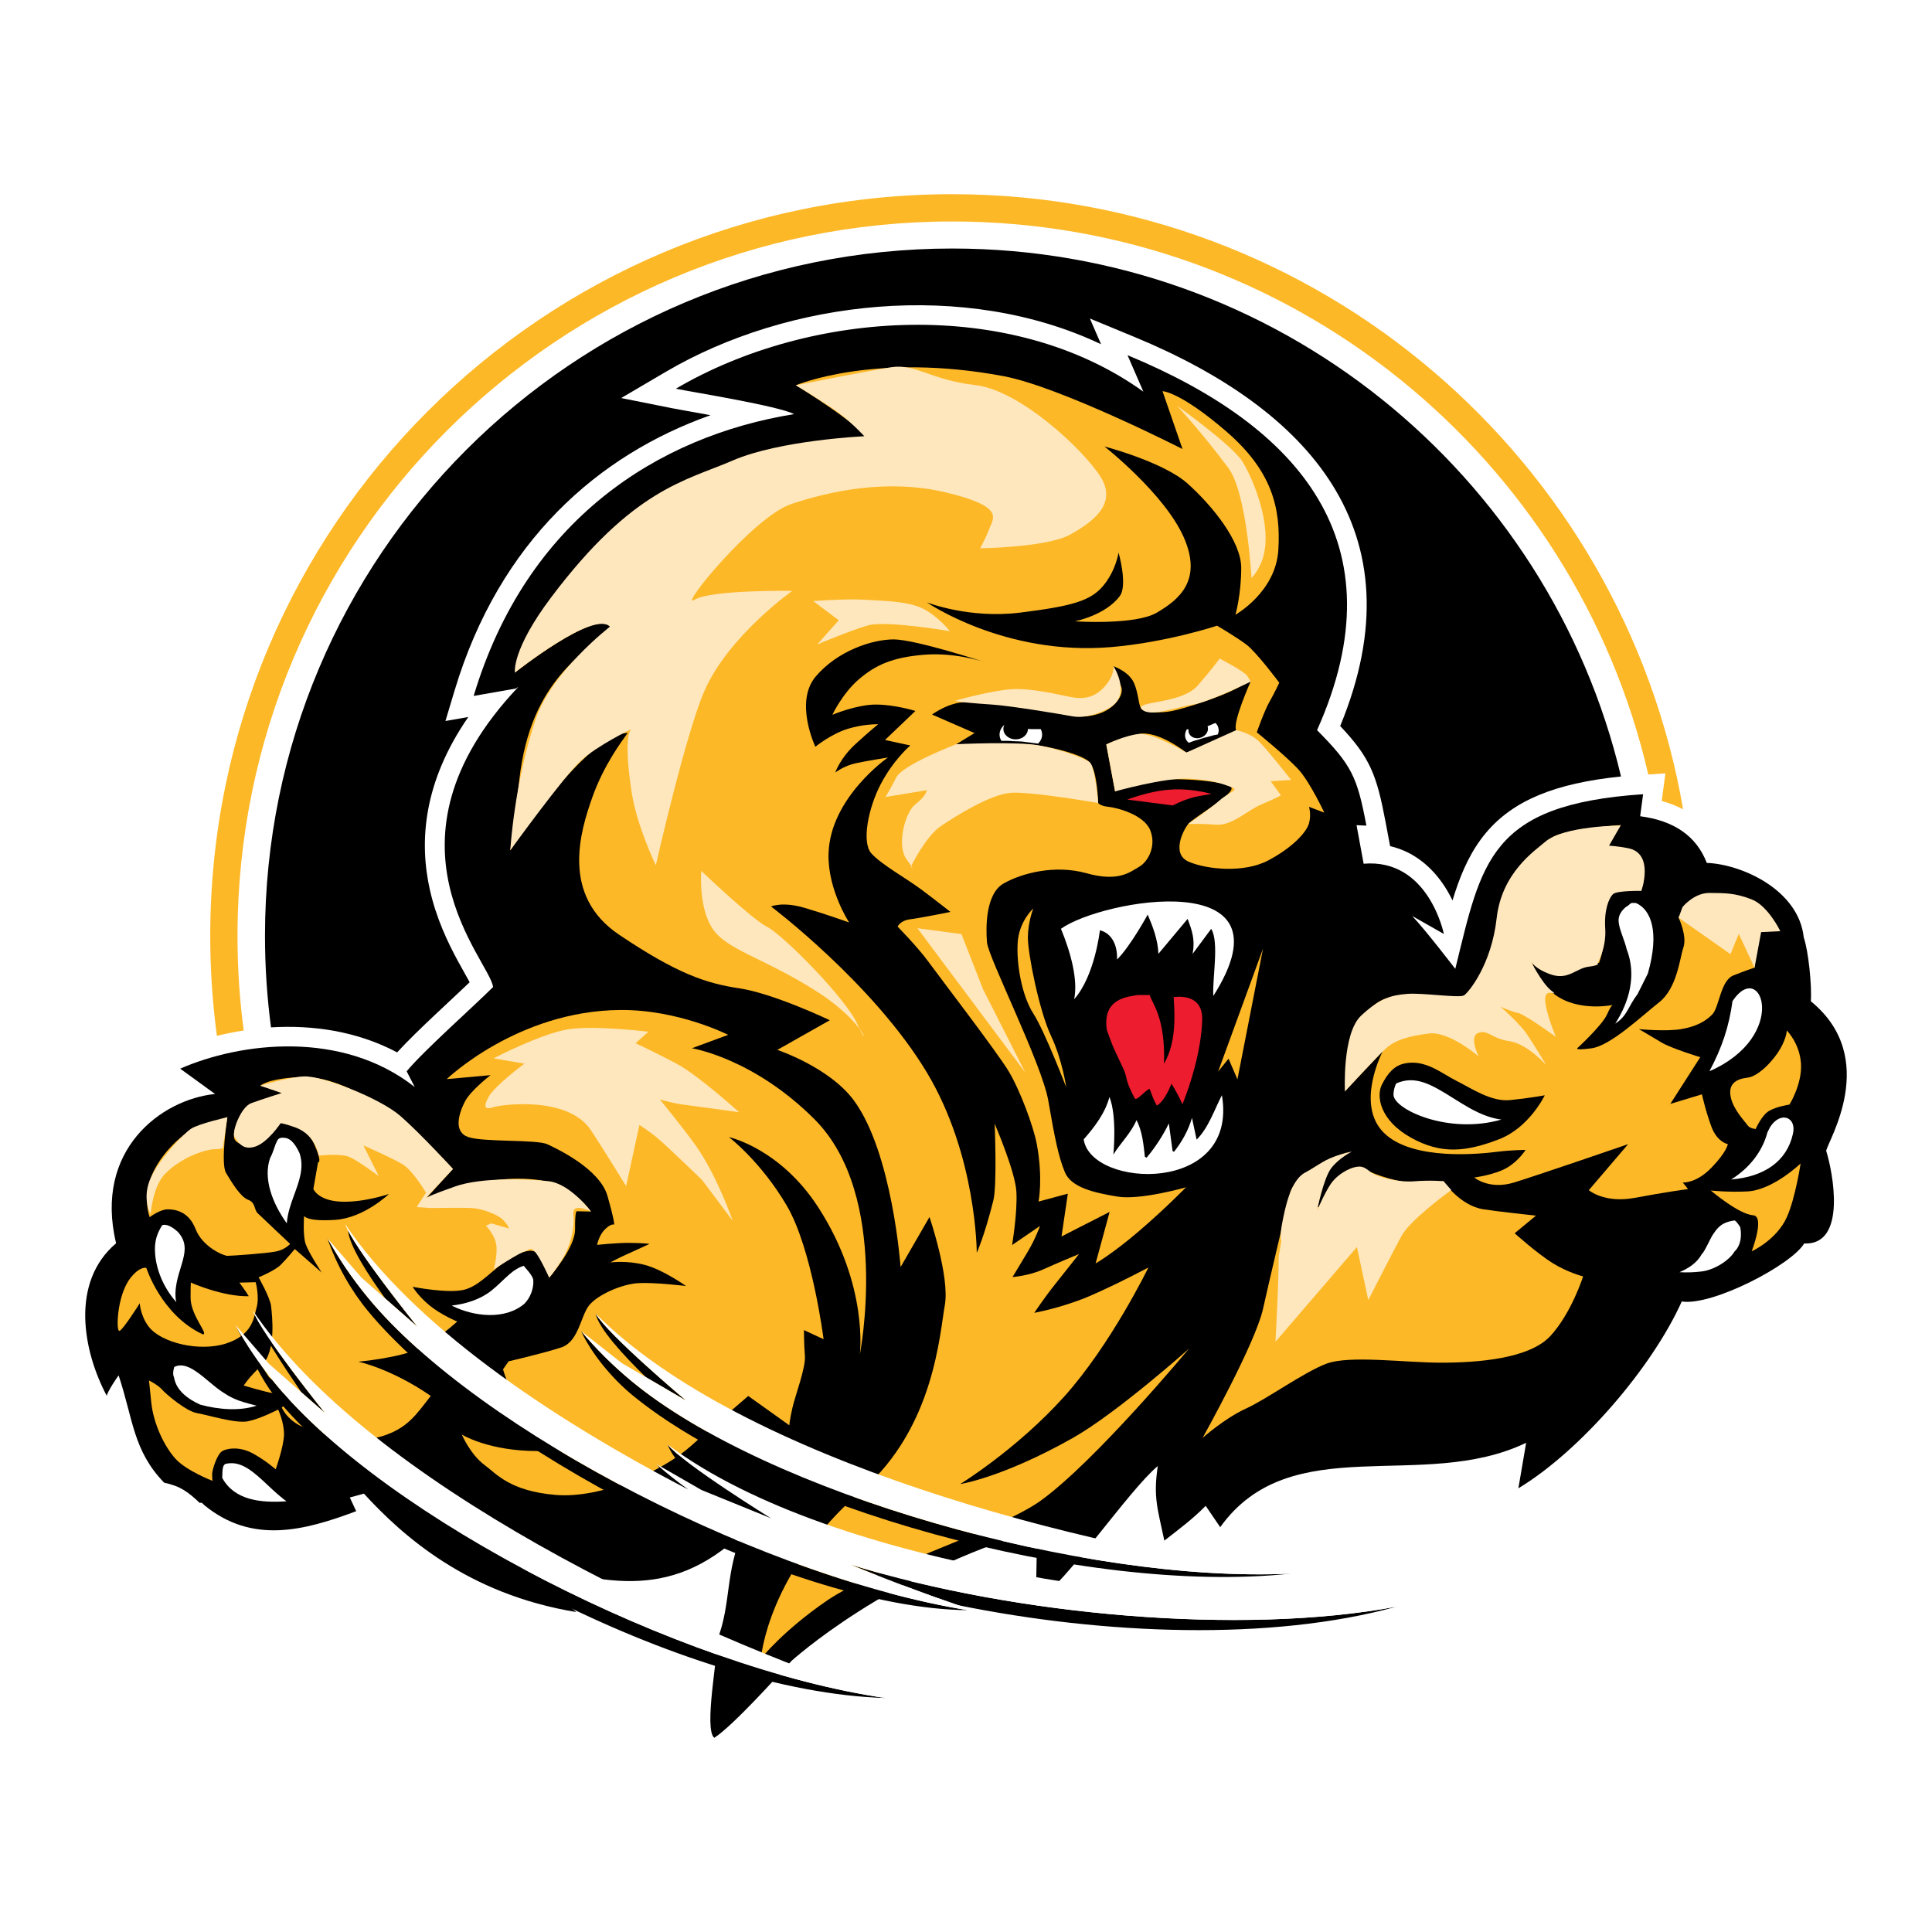 <?xml version="1.0" encoding="utf-8"?>
<!-- Generator: Adobe Illustrator 13.0.0, SVG Export Plug-In . SVG Version: 6.00 Build 14948)  -->
<!DOCTYPE svg PUBLIC "-//W3C//DTD SVG 1.0//EN" "http://www.w3.org/TR/2001/REC-SVG-20010904/DTD/svg10.dtd">
<svg version="1.0" id="Layer_1" xmlns="http://www.w3.org/2000/svg" xmlns:xlink="http://www.w3.org/1999/xlink" x="0px" y="0px"
	 width="192.756px" height="192.756px" viewBox="0 0 192.756 192.756" enable-background="new 0 0 192.756 192.756"
	 xml:space="preserve">
<g>
	<polygon fill-rule="evenodd" clip-rule="evenodd" fill="#FFFFFF" points="0,0 192.756,0 192.756,192.756 0,192.756 0,0 	"/>
	<path fill-rule="evenodd" clip-rule="evenodd" d="M74.137,152.898c-7.558,7.182-14.365,4.844-22.955,2.687l6.326,5.251
		c-10.92-1.783-17.414-7.688-21.2-11.815l-1.406,0.385l0.637,1.366c-5.208,1.95-10.372,3.308-15.136-0.586
		c-0.138-0.113-0.27-0.346-0.464-0.231c-1.174-1.095-1.892-1.669-3.561-2.027c-3.102-3.204-3.084-6.313-4.537-10.688
		c-0.021-0.061-1.206,1.727-1.183,2.032C8.263,134.782,7,127.93,11.583,124.041c-2.238-9.334,4.528-14.354,9.871-14.894
		c0,0-3.527-2.566-3.477-2.525c6.001-2.636,16.139-3.892,23.403,1.833l-0.808-1.571c1.704-2.062,6.729-6.506,8.622-8.409
		c-0.306-2.652-12.186-14.399,2.514-29.935L51.433,68.7l-4.176,0.734c5.27-17.568,18.355-25.916,31.967-28.118
		c-1.557-0.813-9.975-2.169-11.796-2.533c13.414-7.886,33.44-9.205,46.647,0.293l-1.582-3.638
		c17.132,7.09,27.287,18.701,18.91,37.411c3.469,3.494,4.007,4.661,4.923,9.525l-0.984-0.047l0.709,3.847
		c6.49-0.552,8.002,7.007,8.002,7.007l-3.165-1.797c1.289,1.339,4.306,5.279,4.306,5.279c2.636-10.688,3.368-16.397,18.739-17.423
		l-0.293,2.196c3.367,0.439,5.609,1.967,6.648,4.657c3.449,0.123,9.162,2.664,9.673,7.433c0.467,1.363,0.817,4.775,0.706,6.37
		c6.981,5.696,1.639,14.033,1.533,14.927c0.646,2.048,2.117,9.437-2.198,9.24c-1.275,2.147-9.193,6.265-12.212,5.785
		c-2.956,6.58-10.071,14.877-16.302,18.642l0.777-4.543c-10.357,4.985-23.45-1.436-30.525,8.42l-1.449-2.129
		c-1.246,1.279-2.72,2.376-4.124,3.47c-0.698-3.291-1.11-4.354-0.655-7.44c-2.957,2.478-9.028,11.544-12.165,13.609l0.129-7.226
		c-14.937,4.332-24.501,13.054-24.501,13.054c-1.476,1.613-5.881,6.51-7.71,7.676c-1.078-0.829,0.412-8.403,0.288-9.748
		C72.974,160.064,72.346,156.62,74.137,152.898L74.137,152.898L74.137,152.898z"/>
	<path fill-rule="evenodd" clip-rule="evenodd" d="M26.438,93.367c0-37.872,30.7-68.572,68.572-68.572
		c32.399,0,59.549,22.469,66.719,52.674c-6.64,0.682-10.773,2.416-13.463,5.61c-1.441,1.713-2.358,3.722-3.077,5.896
		c-0.094,0.281-0.184,0.569-0.272,0.862c-0.223-0.46-0.488-0.943-0.803-1.425c-1.071-1.64-2.812-3.388-5.423-3.994l-0.45-2.391
		c-0.89-4.725-1.549-6.438-4.53-9.591c8.056-19.511-3.289-31.683-20.481-38.799l-4.492-1.859l1.115,2.567
		c-13.578-6.445-31.191-4.441-43.437,2.757l-4.441,2.611l5.051,1.01c0.651,0.13,2.143,0.387,3.864,0.701
		c-11.173,3.954-21.063,12.564-25.532,27.459l-0.916,3.052l2.282-0.401c-4.506,6.527-4.914,12.442-3.834,17.249
		c0.643,2.859,1.792,5.245,2.755,7.028c0.462,0.857,0.889,1.583,1.213,2.188c-0.947,0.902-2.183,2.05-3.409,3.204
		c-1.361,1.282-2.754,2.621-3.829,3.794c-4.011-2.131-8.454-2.747-12.581-2.495C26.643,99.513,26.438,96.464,26.438,93.367
		L26.438,93.367L26.438,93.367z"/>
	<path fill-rule="evenodd" clip-rule="evenodd" fill="#FDB827" d="M20.975,93.387c0-40.877,33.136-74.013,74.013-74.013
		c36.566,0,66.938,26.517,72.937,61.372c-0.659-0.345-1.373-0.622-2.135-0.833l0.367-2.755l-1.707,0.114
		c-7.305-31.611-35.631-55.176-69.462-55.176c-39.374,0-71.292,31.917-71.292,71.292c0,3.195,0.21,6.341,0.618,9.425
		c-0.921,0.142-1.815,0.323-2.674,0.535C21.202,100.09,20.975,96.765,20.975,93.387L20.975,93.387L20.975,93.387z"/>
	<path fill-rule="evenodd" clip-rule="evenodd" fill="#ED1C2E" d="M112.463,79.771c3.031-1.068,5.277-1.359,8.408-0.567
		c-1.387,0.27-2.043,0.254-3.877,1.155L112.463,79.771L112.463,79.771L112.463,79.771L112.463,79.771z M110.434,102.778
		c-0.513-3.295,2.301-3.34,3.075-3.508h1.192c0.297,0.92,1.588,2.336,1.43,6.855c1.184-2.03,1.109-4.593,0.963-6.643
		c1.172-0.146,2.929,0.073,2.85,2.296c-0.109,3.093-1.165,6.415-1.971,8.392c-0.439-0.951-0.732-1.464-1.098-2.05
		c-0.002-0.002-0.625,1.726-1.459,2.186c-0.358-0.627-0.478-1.045-0.715-1.672c-0.418,0.125-1.32,1.264-1.486,0.95
		c-1.043-1.96-0.659-1.87-1.136-2.957C111.186,104.705,111.147,104.784,110.434,102.778L110.434,102.778L110.434,102.778z"/>
	<path fill-rule="evenodd" clip-rule="evenodd" fill="#FDB827" d="M28.947,124.104c0,0-0.467,0.567-1.423,0.759
		s-4.447,0.431-4.829,0.431s-2.485-0.881-3.179-2.664c-0.693-1.782-2.032-1.974-2.797-1.974c-0.765,0-1.785,0.782-1.785,0.782
		s-0.702-1.738,0.159-4.033c0.86-2.295,3.347-4.59,4.685-4.972c1.338-0.383,2.905-0.97,2.905-0.97s-0.706,4.603-0.132,5.559
		s1.434,2.391,2.199,2.678c0.765,0.287,0.574,0.956,0.956,1.339C26.089,121.42,28.947,124.104,28.947,124.104L28.947,124.104z"/>
	<path fill-rule="evenodd" clip-rule="evenodd" fill="#FDB827" d="M23.888,127.967l1.62-0.041c0,0,0.39,1.431,0.103,2.482
		c-0.287,1.052-0.382,2.773-3.06,3.634c-2.678,0.86-6.531-0.079-7.745-1.722c-0.813-1.1-0.861-2.295-0.861-2.295
		s-1.662,2.647-2.026,2.758c-0.364,0.111-0.26-3.516,1.07-5.243c0.956-1.243,1.609-1.046,1.609-1.046s1.499,4.727,5.653,6.64
		c0.579-0.049-1.238-1.865-1.238-3.682c0-1.817,0.048-1.482,0.048-1.482s3.15,1.414,5.759,1.353
		C24.56,128.878,23.888,127.967,23.888,127.967L23.888,127.967z"/>
	<path fill-rule="evenodd" clip-rule="evenodd" fill="#FDB827" d="M14.864,137.727c0,0,0.916,0.465,1.29,0.899
		c0.374,0.436,2.419,2.182,3.5,2.36s3.841,1.067,5.091,0.814c1.249-0.253,3.008-1.17,3.008-1.17s0.584,1.252,0.584,2.447
		c0,1.194-0.832,3.515-0.832,3.515s-0.937-0.838-2.228-1.555s-2.486-0.573-3.06-0.287c-0.574,0.287-1.052,1.961-1.052,2.295
		c0,0.335,0.032,0.698,0.032,0.698s-2.565-0.985-3.666-2.181c-1.099-1.194-2.208-3.445-2.438-5.641
		C14.864,137.727,14.864,137.727,14.864,137.727L14.864,137.727z"/>
	<path fill-rule="evenodd" clip-rule="evenodd" fill="#FDB827" d="M41.173,128.385c0,0,3.467,0.685,5.092,0.303
		c1.625-0.383,2.88-2.062,4.494-3.06c1.004-0.622,1.99-1.012,2.582-0.766c1.147,0.479,1.445,2.609,1.445,2.609
		s2.611-2.961,2.591-4.841c-0.02-1.88,0.171-1.784,0.171-1.784l1.406,0.029c0,0-1.769-2.775-5.518-3.185
		c-6.12-0.67-11.474,2.485-11.474,2.485l3.227-3.548c0,0-4.853-5.249-6.957-6.301s-5.164-3.06-8.415-2.868
		c-3.25,0.191-3.84,0.864-3.84,0.864l2.502,0.761c0,0-2.677,0.574-3.729,1.435s-1.625,2.582-1.339,3.155
		c0.287,0.574,1.625,0.861,2.391,0.479s1.588-2,2.199-2.104c0.611-0.104,2.486,0.19,3.347,2.104c0.86,1.912,0.382,1.816,0.382,1.816
		l-0.464,2.661c0,0,0.464,1.164,2.759,1.26s4.781-0.766,4.781-0.766s-2.486,2.391-5.354,2.582s-3.114-0.393-3.114-0.393
		s-0.137,1.923,0.15,2.783s1.606,2.862,1.606,2.862l-2.682-2.343c0,0-0.836,1.011-1.41,1.584s-2.199,1.243-2.199,1.243
		s1.147,2.008,1.243,2.868c0.096,0.86,0.548,4.541-0.956,5.929c-1.243,1.147-1.775,1.998-1.775,1.998s2.253,0.679,3.018,0.774
		c0.765,0.096,1.762-0.073,1.502,0.537c-0.259,0.61-0.723,0.873-0.723,0.873s0.559,1.459,2.567,2.128
		c2.008,0.669,4.781,1.53,7.363,0.765c2.582-0.765,3.466-2.158,4.936-4.043c-3.98-2.746-7.231-3.415-7.231-3.415
		s4.207-0.382,6.12-1.339c1.912-0.956,3.748-2.667,3.748-2.667s-1.644-0.68-2.792-1.636S41.173,128.385,41.173,128.385
		L41.173,128.385z"/>
	<path fill-rule="evenodd" clip-rule="evenodd" fill="#FDB827" d="M50.745,135.82l-0.559,0.804c0,0,0.86,2.964,2.008,3.824
		s2.199,2.295,5.259,3.155c3.06,0.861,2.193,0.984,2.193,0.984s-4.568,0.271-6.974,0.163c-4.303-0.19-6.598-1.625-6.598-1.625
		s0.861,2.007,2.295,3.06c1.139,0.834,2.486,2.582,7.076,2.964c4.59,0.383,10.709-2.391,13.482-4.877
		c2.773-2.485,5.728-4.995,5.728-4.995l4.099,2.929c0,0,0.022-0.515,0.309-1.758c0.287-1.243,1.339-4.016,1.243-5.163
		s-0.096-2.582-0.096-2.582l1.958,0.909c0,0-1.129-8.994-3.68-13.34c-2.582-4.398-5.762-6.822-5.762-6.822s5.099,1.105,8.917,7.014
		c5.068,7.841,4.136,14.715,4.136,14.715s3.132-15.861-4.519-23.512c-6.119-6.119-12.231-7.082-12.231-7.082l3.618-1.337
		c0,0-4.961-2.536-10.797-2.481c-10.231,0.096-17.278,6.895-17.278,6.895l4.37-0.393c0,0-2.008,1.53-2.582,2.678
		s-1.162,2.991,0.375,3.504c1.537,0.512,6.796,0.225,7.847,0.703c1.052,0.478,5.259,2.485,6.024,5.163
		c0.765,2.678,0.669,2.869,0.669,2.869s-0.26-0.164-0.895,0.443c-0.635,0.608-0.807,1.57-0.807,1.57s1.894-0.197,3.137-0.197
		s2.104,0.096,2.104,0.096s-1.434,0.669-2.295,1.052c-0.86,0.382-1.627,0.807-1.627,0.807s1.627-0.233,3.444,0.245
		c1.816,0.478,4.111,2.104,4.111,2.104s-3.155-0.383-4.781-0.287c-1.625,0.096-4.016,1.147-4.876,2.199
		c-0.861,1.052-1.052,3.634-2.773,4.208C54.297,134.998,50.745,135.82,50.745,135.82L50.745,135.82z"/>
	<path fill-rule="evenodd" clip-rule="evenodd" fill="#FDB827" d="M123.26,61.331c0,0,4.025-2.254,4.28-6.461
		c0.256-4.207-0.638-7.904-5.227-11.856c-4.59-3.953-6.329-3.986-6.329-3.986l1.994,5.771c0,0-12.16-6.197-17.849-7.268
		c-12.876-2.422-20.724,0.907-20.724,0.907s6.445,3.938,7.21,5.467c-3.188,0-5.733-0.242-13.004,2.04
		c-17.466,5.482-22.235,21.156-22.235,21.156s8.083-6.367,9.486-4.582c-2.167,2.677-7.905,4.972-9.052,15.299
		c-0.539,4.857-0.898,7.019-0.898,7.019s7.528-11.608,11.711-11.712c-0.614,0.869-2.405,3.229-3.546,6.479
		s-3.187,9.689,2.677,13.642c5.777,3.893,8.71,4.87,11.984,5.355c3.442,0.51,9.052,3.187,9.052,3.187l-5.235,2.961
		c0,0,5.215,1.732,7.658,5.071c3.825,5.228,4.639,16.595,4.639,16.595l2.883-4.993c0,0,2.04,5.992,1.53,8.797
		c-0.511,2.805-1.048,12.226-8.287,18.486c-9.435,8.16-10.06,16.781-10.06,16.781s2.155-2.757,6.618-5.816
		c4.462-3.061,17.154-6.963,21.291-9.944c5.482-3.952,14.79-15.162,14.79-15.162s-7.209,6.438-11.604,8.915
		c-7.012,3.952-11.219,4.59-11.219,4.59s5.609-3.442,10.327-8.67c4.717-5.228,8.454-12.938,8.454-12.938s-3.227,1.718-5.904,2.865
		s-5.482,1.657-5.482,1.657s1.021-1.529,2.04-2.805c1.02-1.274,2.423-3.06,2.423-3.06s-2.168,0.893-3.57,1.53
		c-1.402,0.637-3.06,0.765-3.06,0.765s0.765-1.274,1.529-2.55c0.766-1.275,1.208-2.548,1.208-2.548l-2.781,1.903
		c0,0,0.554-3.308,0.426-5.348c-0.127-2.04-2.167-6.757-2.167-6.757s0.255,6.119-0.128,7.649c-0.899,3.6-1.657,5.228-1.657,5.228
		s0-9.689-4.972-17.977c-5.313-8.855-15.554-16.574-15.554-16.574s1.147-0.51,3.314,0.128c2.167,0.637,4.476,1.466,4.476,1.466
		s-2.134-3.25-2.053-6.821c0.127-5.61,5.922-9.633,5.922-9.633s-2.098,0.326-3.245,0.581s-2.005,0.914-2.005,0.914
		s0.476-1.423,2.005-2.826s2.275-1.986,2.275-1.986s-1.382-0.054-3.04,0.456c-1.657,0.51-3.226,1.785-3.226,1.785
		s-2.128-4.462,0.039-7.012c2.167-2.55,5.61-3.697,7.777-3.697c2.167,0,9.179,2.294,9.179,2.294s-2.932-1.02-6.119-0.765
		c-3.188,0.255-4.845,1.02-6.502,2.422c-1.657,1.403-2.678,3.57-2.678,3.57s2.422-1.021,4.335-1.021s3.952,0.638,3.952,0.638
		l-3.032,2.895l2.522,0.548c0,0-1.658,1.402-2.933,3.825c-1.274,2.422-1.932,5.824-0.966,6.928c0.966,1.104,3.516,2.506,5.045,3.654
		c1.53,1.147,2.86,2.203,2.86,2.203s-2.987,0.602-4.007,0.73c-1.021,0.127-1.264,0.733-1.264,0.733s2.028,2.071,3.048,3.474
		c1.02,1.402,6.884,9.052,8.032,10.964c1.147,1.913,2.479,5.512,2.805,7.268c0.638,3.442,0.173,5.727,0.173,5.727l2.924-0.787
		l-0.63,4.268l4.8-2.45l-1.399,5.139c0,0,1.655-0.932,4.333-3.227c2.677-2.295,4.684-4.366,4.684-4.366s-4.557,1.307-6.852,0.924
		c-2.295-0.382-4.59-0.892-5.228-2.422c-0.637-1.53-1.02-3.442-1.657-7.14c-0.637-3.697-5.992-14.279-6.119-15.809
		c-0.128-1.53-0.128-4.845,1.657-5.865s5.1-1.913,8.287-1.02c3.187,0.893,4.334-0.127,5.228-0.638
		c0.892-0.51,1.743-2.044,1.126-3.635c-0.617-1.592-3.391-2.284-4.187-2.357c-0.796-0.073-1.02-0.382-1.02-0.382
		s-0.059-3.168-0.857-4.07c-0.8-0.902-5.419-1.959-7.175-1.794c-1.756,0.165-6.12,0-6.12,0l1.82-1.113l-4.24-1.847
		c0,0,1.655-1.248,3.44-1.248s6.764,0.613,8.669,1.02c1.906,0.407,3.061,0.638,4.59,0.127c1.53-0.51,2.509-1.894,2.166-2.698
		s-0.763-2.019-0.763-2.019s1.529,0.51,2.039,1.657c0.511,1.147,0.433,2.335,0.791,2.634c0.356,0.298,1.759,0.426,3.034,0.171
		c1.274-0.255,4.76-1.391,6.247-2.167s1.571-0.765,1.571-0.765s-1.826,4.08-1.444,4.845c0.383,0.765-4.968,2.238-4.968,2.238
		s-2.809-2.238-4.721-1.856c-1.913,0.382-3.271,1.045-3.271,1.045l0.878,4.685c0,0,1.117-0.885,3.794-1.141
		c2.678-0.254,7.128,0.126,7.771,0.701c0.643,0.575-3.772,3.053-4.271,3.693c-0.5,0.64-1.715,3.001,0.07,3.766
		c1.785,0.765,5.482,1.147,7.904-0.127c2.423-1.275,3.825-2.805,4.08-3.697c0.255-0.893,0-1.658,0-1.658l1.527,0.578
		c0,0-1.4-3-2.548-4.274c-1.147-1.275-4.184-3.739-4.184-3.739s0.742-2.126,1.252-3.019c0.51-0.892,0.992-1.928,0.992-1.928
		s-2.268-3.044-3.287-3.809c-1.021-0.765-2.921-1.879-2.921-1.879s-4.998,1.663-10.594,2.135
		c-10.581,0.893-18.358-4.462-18.358-4.462s4.207,1.658,9.307,1.02c5.1-0.637,7.012-1.147,8.287-2.677s1.529-3.314,1.529-3.314
		s0.93,3.242,0.128,4.334c-1.402,1.913-4.479,2.526-4.479,2.526s6.009,0.406,8.176-0.869s4.59-3.187,2.678-7.522
		c-1.913-4.335-7.905-9.052-7.905-9.052s5.865,1.53,8.287,3.697c2.423,2.167,5.354,5.737,5.354,8.415S123.26,61.331,123.26,61.331
		L123.26,61.331z"/>
	<path fill-rule="evenodd" clip-rule="evenodd" fill="#FDB827" d="M103.092,90.64c0,0-0.524,1.309-0.54,2.859
		c-0.016,1.642,1.148,7.395,2.295,9.817c1.147,2.422,1.53,5.163,1.53,5.163s-2.128-5.562-3.275-7.347s-1.697-4.893-1.569-7.06
		C101.66,91.906,103.092,90.64,103.092,90.64L103.092,90.64z"/>
	<polygon fill-rule="evenodd" clip-rule="evenodd" fill="#FDB827" points="126.011,94.647 123.459,107.685 122.571,105.623 
		121.533,106.912 126.011,94.647 	"/>
	<path fill-rule="evenodd" clip-rule="evenodd" fill="#FDB827" d="M170.688,118.778c0,0,1.714,0.188,3.642,0.092
		c2.55-0.128,5.318-2.793,5.318-2.793s-0.517,3.433-1.367,5.343c-1.02,2.295-3.513,3.422-3.513,3.422s1.345-3.497,0.146-3.592
		C173.438,121.133,170.688,118.778,170.688,118.778L170.688,118.778z"/>
	<path fill-rule="evenodd" clip-rule="evenodd" fill="#FDB827" d="M175.167,112.636c0,0,0.577-1.351,1.33-1.798
		s2.04-0.637,2.04-0.637s1.275-2.04,1.147-4.08s-1.416-3.312-1.416-3.312s0.013,0.634-0.624,1.781
		c-0.638,1.147-2.168,2.805-3.314,2.933c-1.147,0.128-1.912,0.638-1.658,1.912c0.255,1.275,1.402,2.423,1.658,2.805
		C174.584,112.623,175.167,112.636,175.167,112.636L175.167,112.636z"/>
	<path fill-rule="evenodd" clip-rule="evenodd" fill="#FDB827" d="M163.515,102.675c0,0,2.655,0.259,4.186,0.004
		c1.529-0.255,2.439-0.769,3.132-1.468c0.693-0.699,0.82-3.377,2.095-3.887c1.275-0.51,2.125-0.778,2.125-0.778l0.25-3.622
		l1.902-0.139c0,0-3.226-3.365-4.628-3.492s-3.703,0.05-4.289,0.917c-0.587,0.867-0.812,1.347-0.812,1.347s0.863,1.815,0.48,2.962
		c-0.382,1.147-0.638,4.08-2.423,5.481c-1.784,1.403-4.844,4.335-6.757,4.59c-1.912,0.256-1.348-0.065-1.348-0.065
		s2.423-2.232,2.905-3.314s0.61-0.954,0.61-0.954s-2.178,0.486-4.335-0.256c-3.06-1.051-3.825-4.207-3.825-4.207
		s2.168,1.02,3.188,1.02c1.021,0,3.57-0.765,3.57-0.765s0.758-1.952,0.498-4.016c-0.259-2.064,0.395-2.869,1.159-3.124
		c0.765-0.255,2.692-0.493,2.692-0.493s0.495-2.312-0.271-2.822c-0.765-0.51-1.785-1.147-3.06-0.638
		c-1.275,0.51,1.156-2.646,1.156-2.646s-5.746,0.448-6.83,1.244c-1.767,1.299-4.769,4.92-6.311,11.856
		c-0.383,1.721-1.529,3.442-2.09,3.788c-1.105,0.681-5.305,0.038-7.6,0.293c-2.295,0.254-3.697,3.06-4.079,4.717
		c-0.383,1.657-0.599,4.636-0.599,4.636l3.754-3.967c0,0-2.773,5.259,0.096,8.128c2.868,2.868,9.753,2.104,11.283,1.912
		c1.529-0.191,2.868-0.191,2.868-0.191s-0.661,1.08-1.86,1.783s-3.258,0.972-3.258,0.972s1.484,1.261,3.971,0.496
		s11.379-3.824,11.379-3.824l-3.921,4.589c0,0,1.53,1.339,4.59,0.766c3.06-0.574,5.306-0.878,5.306-0.878l-0.524-0.652
		c0,0,1.312,0.119,2.855-1.47c1.543-1.59,1.642-2.358,1.642-2.358s-1.055-0.188-1.629-1.717c-0.574-1.53-0.956-3.252-0.956-3.252
		l-3.155,0.956l2.987-4.66c0,0-2.892-0.886-3.848-1.459C164.832,103.443,163.515,102.675,163.515,102.675L163.515,102.675z"/>
	<path fill-rule="evenodd" clip-rule="evenodd" fill="#FDB827" d="M119.98,143.464c0,0,2.205-1.964,4.309-2.92
		c2.104-0.956,5.762-3.622,8.044-4.488c2.283-0.866,7.829-0.102,11.462-0.102c3.634,0,8.798-0.383,10.901-2.678
		c2.103-2.295,3.251-5.928,3.251-5.928s-1.53-0.383-3.061-1.339c-1.529-0.956-3.77-2.965-3.77-2.965l2.122-1.757
		c0,0-3.97-0.431-5.236-0.633c-2.391-0.383-3.986-2.808-3.986-2.808s-2.134,0.513-4.619-0.062c-2.486-0.573-3.624-1.349-3.624-1.349
		s-2.879,0.393-3.644,3.07s-1.529-0.956-0.382-2.486c1.146-1.529,2.854-2.121,2.854-2.121s-5.341,1.738-5.915,4.225
		c-0.573,2.486-1.912,8.032-2.677,11.475C125.245,134.042,119.98,143.464,119.98,143.464L119.98,143.464z"/>
	<path fill-rule="evenodd" clip-rule="evenodd" d="M154.122,109.276c0,0-1.532,3.229-4.589,4.398
		c-3.252,1.243-5.738,1.53-8.798-0.191c-3.06-1.721-3.441-4.111-2.868-5.259c0.574-1.147,1.243-1.912,2.277-2.124
		c2.085-0.426,3.65,0.977,5.181,1.742c1.53,0.765,3.442,2.104,5.354,1.912C152.593,109.563,154.122,109.276,154.122,109.276
		L154.122,109.276z"/>
	<path fill-rule="evenodd" clip-rule="evenodd" d="M38.442,129.558c-1.746-2.411-3.582-5.264-3.705-6.756
		c6.672,9.944,19.291,20.389,33.316,27.66c-0.789-0.564-1.248-1.979-1.766-3.108c-0.25-0.545-0.513-1.022-0.833-1.304l0.479,0.415
		l2.073,1.8c-0.574-0.3-1.146-0.604-1.718-0.911c0.518,1.129,0.977,2.544,1.766,3.108c-14.025-7.271-26.644-17.716-33.317-27.672
		c1.517,2.905,6.899,9.568,6.899,9.568L38.442,129.558L38.442,129.558L38.442,129.558L38.442,129.558z M64.43,137.393
		c-2.247-2.188-4.662-4.822-5.003-6.328c1.235,2.12,9.03,8.678,9.03,8.678L64.43,137.393L64.43,137.393L64.43,137.393L64.43,137.393
		z M139.325,160.299c-12.5,3.447-29.13,2.82-43.727-0.146c-3.323-1.131-6.945-2.487-10.726-4.042
		C101.395,161.201,123.879,163.177,139.325,160.299L139.325,160.299L139.325,160.299L139.325,160.299z M71.445,149.251
		c-2.146-1.599-4.238-3.488-4.825-5.116c1.555,1.927,10.299,7.343,10.299,7.343L71.445,149.251L71.445,149.251L71.445,149.251
		L71.445,149.251z M30.058,138.898c-1.835-2.696-4.146-6.229-4.62-7.586l0.274,0.45c1.731,3.047,6.706,9.206,6.706,9.206
		L30.058,138.898L30.058,138.898L30.058,138.898L30.058,138.898z M128.759,157.001c-20.636,2.205-52.241-6.754-65.672-17.814
		c-2.041-1.681-4.054-4.11-5.112-6.386c1.425,1.69,3.071,3.377,5.112,5.058C76.518,148.919,108.028,157.977,128.759,157.001
		L128.759,157.001L128.759,157.001L128.759,157.001z M96.536,160.646c-17.887-0.14-48.822-16.514-59.812-29.832
		c-1.683-2.038-3.15-4.592-4.053-7.268c1.076,1.932,2.37,3.9,4.053,5.939C47.618,142.688,76.061,157.322,96.536,160.646
		L96.536,160.646L96.536,160.646L96.536,160.646z M27.507,139.424c-1.676-2.032-2.967-5.312-4.041-7.246
		c0.792,1.419,1.701,2.858,2.796,4.331l0.579,0.896l0.361,0.316l0.305,0.373c11.074,13.421,40.28,28.321,60.819,31.315
		C68.165,168.836,38.581,152.844,27.507,139.424L27.507,139.424L27.507,139.424z"/>
	<path fill-rule="evenodd" clip-rule="evenodd" fill="#FFFFFF" d="M68.457,139.742c0,0-7.795-6.558-9.03-8.678
		c14.586,14.672,48.859,23.418,69.332,25.937c-20.73,0.976-52.241-8.082-65.672-19.143c-2.041-1.681-3.687-3.367-5.112-5.058
		l4.073,3.203L68.457,139.742L68.457,139.742L68.457,139.742L68.457,139.742z M41.636,132.358c0,0-6.4-7.924-7.208-10.241
		c6.673,9.957,20.213,19.22,34.239,26.491c-1.17-0.837-2.229-1.692-3.212-2.559l4.534,2.608l6.93,2.819
		c0,0-8.744-5.416-10.299-7.343c16.738,12.508,52.042,16.472,72.706,16.164c-15.446,2.878-37.931,0.902-54.453-4.188
		c4.532,1.863,8.837,3.443,12.671,4.689c-20.539-2.994-49.746-17.896-60.82-31.315c-1.683-2.039-2.977-4.008-4.053-5.939
		l3.387,3.921L41.636,132.358L41.636,132.358L41.636,132.358L41.636,132.358z M32.418,140.969c0,0-6.401-7.925-7.208-10.242
		c11.519,17.187,43.497,32.308,63.116,38.684c-20.539-2.994-49.745-17.895-60.819-31.315c-1.683-2.039-2.977-4.008-4.053-5.939
		l3.388,3.922L32.418,140.969L32.418,140.969L32.418,140.969z"/>
	<path fill-rule="evenodd" clip-rule="evenodd" fill="#FFFFFF" d="M99.725,73.291c0-0.372,0.183-0.712,0.484-0.978
		c-0.064,0.127-0.101,0.267-0.101,0.415c0,0.574,0.547,1.039,1.223,1.039s1.223-0.465,1.223-1.039l0.293,0.014h0.984
		c0.091,0.17,0.14,0.356,0.14,0.549c0,0.335-0.147,0.645-0.399,0.898l-0.725-0.093l-0.586-0.073c-0.421-0.083-1.18-0.046-1.61-0.11
		h-0.744C99.79,73.722,99.725,73.512,99.725,73.291L99.725,73.291L99.725,73.291L99.725,73.291z M172.854,99.876
		c2.885-4.312,5.738,3.477-2.303,7.002C171.805,104.511,172.495,102.465,172.854,99.876L172.854,99.876L172.854,99.876
		L172.854,99.876z M176.333,112.984l0.265-0.528c1.052-1.66,2.712-0.996,2.27,0.72c-0.608,2.656-2.799,4.229-6.157,4.503
		C174.44,116.617,175.813,114.967,176.333,112.984L176.333,112.984L176.333,112.984L176.333,112.984z M170.877,123.202
		c0.201-0.308,0.38-0.546,0.576-0.738c0.334-0.331,0.774-0.584,1.623-0.703c0.07,0.05,0.146,0.121,0.229,0.22
		c0.119,0.142,0.222,0.299,0.32,0.452c0.316,1.757-0.569,2.421-0.569,2.421c-0.506,0.9-2.078,1.894-3.364,2.008
		c-0.719,0.086-1.429,0.106-2.127,0.064c0.859-0.372,1.731-0.892,2.223-1.809C170.003,125.007,170.667,123.521,170.877,123.202
		L170.877,123.202L170.877,123.202L170.877,123.202z M161.153,102.125c1.395-2.174,2.154-4.828,1.136-7.435
		c-0.223-0.923-0.631-1.725-0.766-2.491c-0.098-0.557-0.033-1.06,0.65-1.68c0.641-0.362,0.331-0.484,1.062-0.419
		c1.483,0.656,2.362,2.873,1.171,7.027l-1.024,2.05C162.428,100.42,162.381,101.338,161.153,102.125L161.153,102.125
		L161.153,102.125L161.153,102.125z M108.12,113.675c1.077-1.222,2.149-2.627,2.568-4.229c0.779,1.908,0.393,5.747,0.393,5.747
		c0.725-1.183,1.765-2.141,2.307-3.437c0.576,1.07,0.708,2.464,0.838,3.657l0.173,0.086c0.871-1.04,1.626-2.196,2.218-3.417
		l0.369,2.744l0.143,0.093c0.806-1.023,1.431-2.134,1.795-3.389l0.462,2.172c1.184-1.168,1.765-2.974,2.524-4.434
		C123.595,119.224,108.839,118.574,108.12,113.675L108.12,113.675L108.12,113.675L108.12,113.675z M27.346,114.585
		c0.05-0.145,0.099-0.287,0.15-0.423c0.049-0.127,0.095-0.231,0.142-0.318c0.125-0.229,0.253-0.415,0.911-0.299
		c0.532,0.117,0.982,0.717,1.347,1.537c0.231,0.711,0.223,1.394,0.086,2.092c-0.072,0.367-0.178,0.73-0.297,1.09
		c-0.126,0.381-0.268,0.758-0.404,1.136c-0.294,0.813-0.6,1.703-0.667,2.656c-1.46-2.04-2.367-4.484-1.67-6.503
		C27.125,115.219,27.247,114.871,27.346,114.585L27.346,114.585L27.346,114.585L27.346,114.585z M22.5,146.052
		c1.3-0.308,2.367,0.424,3.692,1.637c0.673,0.616,1.345,1.284,2.061,1.848c0.108,0.084,0.217,0.168,0.329,0.248
		c-2.617,0.177-5.192-0.118-6.406-2.328c0.013-0.286-0.002-0.625,0.051-0.942C22.271,146.247,22.349,146.127,22.5,146.052
		L22.5,146.052L22.5,146.052L22.5,146.052z M25.605,140.242c-1.721,0.572-3.831,0.386-5.638-0.103
		c-1.308-0.592-2.366-1.46-2.587-2.64l-0.035-0.124c-0.105-0.243-0.086-0.547,0.038-0.994c0.661-0.323,1.334-0.125,2.191,0.458
		c0.236,0.161,0.47,0.34,0.701,0.525c0.242,0.194,0.481,0.397,0.717,0.594c0.472,0.394,0.98,0.809,1.49,1.105
		c0.592,0.395,1.193,0.637,1.782,0.818C24.703,140.02,25.151,140.126,25.605,140.242L25.605,140.242L25.605,140.242L25.605,140.242z
		 M15.465,124.314c0.068-0.832,0.276-1.344,0.71-2.071c0.388-0.151,0.953,0.095,1.584,0.677c0.804,0.91,0.764,1.754,0.484,2.813
		c-0.154,0.584-0.364,1.179-0.518,1.791c-0.162,0.648-0.276,1.364-0.191,2.132l0.062,0.265
		C16.177,128.324,15.373,126.216,15.465,124.314L15.465,124.314L15.465,124.314L15.465,124.314z M105.852,92.663
		c4.099-2.928,23.531-6.398,15.204,6.7c-0.121-1.686,0.605-5.38-0.215-6.691l-1.85,2.491c0.259-1.469-0.07-2.324-0.499-3.488
		l-2.918,3.488c-0.048-1.413-0.566-2.736-1.068-3.915c0,0-1.727,3.173-3.06,4.484c0.059-1.505-0.569-2.634-1.709-2.918
		c0,0-0.5,4.555-2.567,6.876C107.556,97.812,106.876,95.151,105.852,92.663L105.852,92.663L105.852,92.663L105.852,92.663z
		 M139.294,108.098c1.896-0.848,3.504,0.092,5.664,1.447c0.55,0.346,1.103,0.693,1.664,1.006c0.574,0.319,1.181,0.614,1.82,0.831
		c0.437,0.147,0.887,0.259,1.353,0.317c-5.298,1.532-10.759-1.026-10.765-2.475C139.019,108.864,139.137,108.416,139.294,108.098
		L139.294,108.098L139.294,108.098L139.294,108.098z M45.082,130.254c1.363-0.151,2.817-0.604,3.893-1.448
		c0.707-0.553,1.266-1.168,1.87-1.685c0.446-0.381,0.881-0.67,1.41-0.829c0.166,0.204,0.341,0.399,0.506,0.604
		c0.217,0.27,0.365,0.502,0.441,0.76c0.08,0.886-0.303,1.855-0.902,2.435c-1.934,1.62-4.994,1.268-7.13,0.219L45.082,130.254
		L45.082,130.254L45.082,130.254L45.082,130.254z M118.29,73.685c-0.107-0.296-0.055-0.623,0.122-0.92l0.17-0.001
		c-0.02,0.123-0.01,0.248,0.034,0.369c0.158,0.437,0.704,0.639,1.218,0.452c0.515-0.187,0.802-0.692,0.643-1.129l0.787-0.326
		c0.115,0.105,0.204,0.232,0.258,0.379c0.093,0.255,0.096,0.508-0.025,0.771l-0.402,0.073l-0.671,0.188
		c-0.343,0.054-0.911,0.292-1.256,0.362l-0.566,0.206C118.459,73.996,118.352,73.854,118.29,73.685L118.29,73.685L118.29,73.685z"/>
	<polygon fill-rule="evenodd" clip-rule="evenodd" fill="#FFE7BD" points="91.532,92.61 95.924,93.196 98.09,98.727 
		102.297,107.014 91.532,92.61 	"/>
	<path fill-rule="evenodd" clip-rule="evenodd" fill="#FFE7BD" d="M49.24,105.591c0,0,4.865-2.529,7.543-2.912
		c2.677-0.383,7.904,0.255,7.904,0.255l-1.275,1.147c0,0,1.912,0.893,4.08,2.04s6.247,4.845,6.247,4.845s-4.589-0.638-5.609-0.765
		c-1.02-0.128-2.295-0.51-2.295-0.51s2.404,2.944,3.57,4.589c2.167,3.061,3.697,7.522,3.697,7.522l-3.06-4.08
		c0,0-3.324-3.213-4.334-4.079c-0.893-0.766-1.913-1.403-1.913-1.403l-1.326,6.099c0,0-2.499-4.059-3.519-5.588
		c-2.295-3.442-8.924-2.55-9.689-2.295c-0.765,0.255-1.147,0.127-0.51-1.021c0.637-1.147,3.569-3.314,3.569-3.314L49.24,105.591
		L49.24,105.591z"/>
	<path fill-rule="evenodd" clip-rule="evenodd" fill="#FFE7BD" d="M15.03,121.152c0,0,0.19-2.792,1.465-4.066
		c1.785-1.785,4.208-2.423,4.845-2.423c0.638,0,0.893-0.127,0.893-0.127l0.451-3.073c0,0-2.873,0.65-3.638,1.16
		c-0.765,0.51-3.062,2.944-3.952,4.781C14.073,119.508,15.03,121.152,15.03,121.152L15.03,121.152z"/>
	<path fill-rule="evenodd" clip-rule="evenodd" fill="#FFE7BD" d="M31.795,115.301c0,0,2.167-0.255,3.06,0.127
		c0.893,0.383,2.933,1.913,2.933,1.913l-1.53-3.061c0,0,2.932,1.275,3.953,1.913c1.02,0.637,2.294,2.805,2.294,2.805l-0.938,1.431
		l1.449,0.099c0,0,3.074-0.059,4.08,0c1.006,0.06,2.55,0.638,3.06,1.147c0.51,0.511,0.638,0.893,0.638,0.893l-1.785-0.51
		l-0.529,0.229c0,0,0.911,0.918,1.038,1.938c0.128,1.021-0.254,2.423-0.254,2.423s2.549-1.657,3.06-1.785
		c0.51-0.128,0.51-0.51,1.02,0s1.445,2.609,1.445,2.609s0.34-0.314,1.232-1.717c0.892-1.402,1.343-3.299,1.181-4.582
		c-0.161-1.282,1.755-0.297,1.755-0.297s-2.044-2.771-4.211-3.025c-2.167-0.255-6.757-0.383-9.307,0.51
		c-2.549,0.893-2.932,1.147-2.932,1.147l2.686-2.879c0,0-3.195-3.496-5.235-5.28c-2.04-1.785-7.904-4.08-9.689-3.953
		c-1.785,0.128-4.287,0.929-4.287,0.929l2.12,0.729c0,0-2.04,0.638-3.06,1.02c-1.02,0.383-1.974,2.929-1.625,3.377
		c0.35,0.448,0.732,1.341,2.007,0.958c1.274-0.383,2.582-2.358,2.582-2.358s0.637,0.123,1.498,0.446
		C31.54,113.261,31.795,115.301,31.795,115.301L31.795,115.301z"/>
	<path fill-rule="evenodd" clip-rule="evenodd" fill="#FFE7BD" d="M69.968,86.89c0,0,5.046,4.825,6.576,5.59
		c1.53,0.765,7.904,7.14,9.052,9.816c1.148,2.678,1.021-0.127-4.207-3.442c-5.227-3.314-8.924-4.079-10.327-6.246
		C69.66,90.439,69.968,86.89,69.968,86.89L69.968,86.89z"/>
	<path fill-rule="evenodd" clip-rule="evenodd" fill="#FFE7BD" d="M94.767,62.973c0,0-6.366-1.091-8.151-0.582
		c-1.785,0.51-5.077,1.904-5.077,1.904l2.144-2.414l-2.55-1.913c0,0,3.314-0.255,5.227-0.127c1.912,0.127,4.207,0.127,5.737,0.893
		C93.628,61.499,94.767,62.973,94.767,62.973L94.767,62.973z"/>
	<path fill-rule="evenodd" clip-rule="evenodd" fill="#FFE7BD" d="M95.413,74.249c0,0-5.354,2.04-5.992,3.315
		c-0.637,1.274-1.074,1.951-1.074,1.951l4.134-0.677c0,0-0.127,0.638-1.147,1.402c-1.02,0.765-1.913,4.08-0.892,5.482
		c1.02,1.402,0.437,0.734,0.437,0.734s1.476-3.029,3.005-4.049c1.53-1.02,4.972-3.187,7.012-3.314c2.04-0.128,8.67,1.02,8.67,1.02
		s-0.313-3.678-0.857-4.07c-0.545-0.392-2.767-1.245-5.007-1.667C101.459,73.954,95.413,74.249,95.413,74.249L95.413,74.249z"/>
	<path fill-rule="evenodd" clip-rule="evenodd" fill="#FFE7BD" d="M121.676,65.707c0,0,2.51,1.274,2.805,1.785
		c0.297,0.51,0.297,0.51,0.297,0.51s-4.121,2.04-5.778,2.294c-1.658,0.255-4.284,1.316-5.074,0.467
		c-0.791-0.849,3.926-0.467,5.584-2.379C121.166,66.472,121.676,65.707,121.676,65.707L121.676,65.707z"/>
	<path fill-rule="evenodd" clip-rule="evenodd" fill="#FFE7BD" d="M111.095,66.472c0,0,0.127,0.892-0.894,2.04
		c-1.02,1.147-2.167,1.275-3.441,1.02c-1.275-0.255-3.825-0.893-5.865-0.765s-5.609,1.147-5.609,1.147l0.638,0.127
		c0,0,1.147,0.128,3.06,0.255c1.912,0.128,6.744,0.941,8.025,1.172c1.281,0.231,2.695-0.325,3.576-0.789
		C113.007,69.404,111.095,66.472,111.095,66.472L111.095,66.472z"/>
	<path fill-rule="evenodd" clip-rule="evenodd" fill="#FFE7BD" d="M123.333,72.846c0,0,1.402,0.255,2.295,1.147
		c0.893,0.892,3.188,3.824,3.188,3.824l-2.04,0.128l1.021,1.402c0,0-0.383,0.255-1.913,0.893c-1.529,0.638-2.932,2.167-4.59,2.04
		c-1.657-0.127-2.747-0.068-2.747-0.068s2.11-1.461,3.13-2.354c1.021-0.893,2.028-1.021,1.142-1.34
		c-0.887-0.318-1.779-0.701-4.201-0.828c-2.423-0.127-7.364,1.268-7.364,1.268l-0.878-4.685c0,0,1.867-0.917,3.271-1.045
		c1.401-0.127,4.721,1.856,4.721,1.856L123.333,72.846L123.333,72.846z"/>
	<path fill-rule="evenodd" clip-rule="evenodd" fill="#FFE7BD" d="M117.445,40.491c0,0,5.506,3.924,6.525,5.582
		c1.02,1.658,3.014,6.317,2.04,9.562c-0.383,1.275-1.147,2.04-1.147,2.04s-0.459-8.486-2.295-10.964
		C120.019,43.268,117.445,40.491,117.445,40.491L117.445,40.491z"/>
	<path fill-rule="evenodd" clip-rule="evenodd" fill="#FFE7BD" d="M97.785,54.705c0,0,6.68-0.09,8.975-1.365s4.717-3.06,3.06-5.737
		c-1.657-2.677-8.032-8.669-12.495-9.179c-4.462-0.51-5.992-2.167-8.414-1.785c-2.422,0.383-9.505,1.8-9.505,1.8
		s2.748,1.643,4.15,2.663s2.677,2.422,2.677,2.422s-8.415,0.382-13.132,2.422c-4.717,2.04-9.944,2.805-18.104,13.642
		c-4,5.312-3.621,7.514-3.621,7.514s7.828-6.239,9.486-4.582c0,0-5.796,4.478-7.395,9.18c-2.167,6.375-2.555,13.138-2.555,13.138
		s5.36-7.401,7.018-8.931c1.658-1.53,5.1-3.188,5.1-3.188s-0.936,0.29,0,6.375c0.51,3.314,2.401,7.233,2.401,7.233
		s2.992-13.193,4.865-17.433c2.422-5.482,8.75-9.943,8.75-9.943s-8.112-0.129-9.77,0.891c-1.657,1.02,5.865-8.287,9.689-9.562
		c3.825-1.275,9.562-2.55,15.426-1.147c5.865,1.402,4.717,2.549,4.335,3.569C98.345,53.722,97.785,54.705,97.785,54.705
		L97.785,54.705z"/>
	<path fill-rule="evenodd" clip-rule="evenodd" fill="#FFE7BD" d="M147.532,105.407c0,0-2.932-2.55-4.972-2.295
		c-2.04,0.256-3.378,0.656-4.335,1.53c-0.956,0.874-4.041,4.253-4.041,4.253s-0.294-5.783,1.618-7.567
		c1.913-1.785,3.061-2.04,4.591-2.167c1.529-0.128,5.214,0.439,5.673,0.147c0.46-0.293,2.741-3.081,3.251-7.67
		c0.51-4.59,3.804-6.745,4.845-7.649c1.849-1.605,7.53-1.627,7.53-1.627l-1.156,2.009c0,0,0.882,0.049,1.912,0.255
		c2.646,0.53,1.308,4.259,1.308,4.259s-2.454-0.052-2.837,0.331s-0.893,1.53-0.765,3.442c0.127,1.912-0.765,3.442-0.765,3.442
		s0.36,0.19-0.903,0.35c-1.265,0.16-2.029,1.391-3.813,0.754c-1.785-0.638-2.041-1.487-2.041-1.487s1.164,2.348,2.136,3.112
		s-0.605-0.435-0.605,0.841c0,1.274,1.06,3.767,1.06,3.767s-3.1-2.237-3.737-2.364c-0.638-0.128-1.784-0.638-1.784-0.638
		s1.912,1.657,2.677,2.805s1.899,3.032,1.899,3.032s-1.899-2.14-3.685-2.395c-1.784-0.255-2.174-1.196-3.118-0.818
		C146.528,103.438,147.532,105.407,147.532,105.407L147.532,105.407z"/>
	<path fill-rule="evenodd" clip-rule="evenodd" fill="#FFE7BD" d="M167.475,91.557l5.174,3.64l0.829-2.028l1.574,3.377l0.656-3.548
		l1.913-0.096c0,0-1.212-2.538-2.869-3.175c-1.657-0.638-2.595-0.625-4.207-0.638c-1.53-0.012-2.678,1.402-2.678,1.402
		L167.475,91.557L167.475,91.557z"/>
	<path fill-rule="evenodd" clip-rule="evenodd" fill="#FFE7BD" d="M144.792,118.73c0,0-4.08,2.933-4.973,4.59
		s-3.305,6.386-3.305,6.386l-1.133-5.291l-8.126,9.449c0,0,0.069-1.237,0.196-4.042c0.128-2.805,0.128-4.462,0.128-4.462l0.255-1.53
		c0,0-0.184-0.404,0.1-1.859s0.825-4.208,2.26-4.973c1.13-0.604,1.727-1.154,2.868-1.582c1.02-0.383,1.816-0.521,1.816-0.521
		s-1.307,0.649-2.072,1.669c-0.765,1.02-1.402,4.207-1.402,4.207s0.925-2.147,1.562-2.912s1.625-1.295,2.263-1.423
		c0.638-0.127,0.893,0,1.53,0.51c0.638,0.511,2.805,1.04,4.334,0.913c1.53-0.128,2.923-0.011,2.923-0.011L144.792,118.73
		L144.792,118.73z"/>
</g>
</svg>
